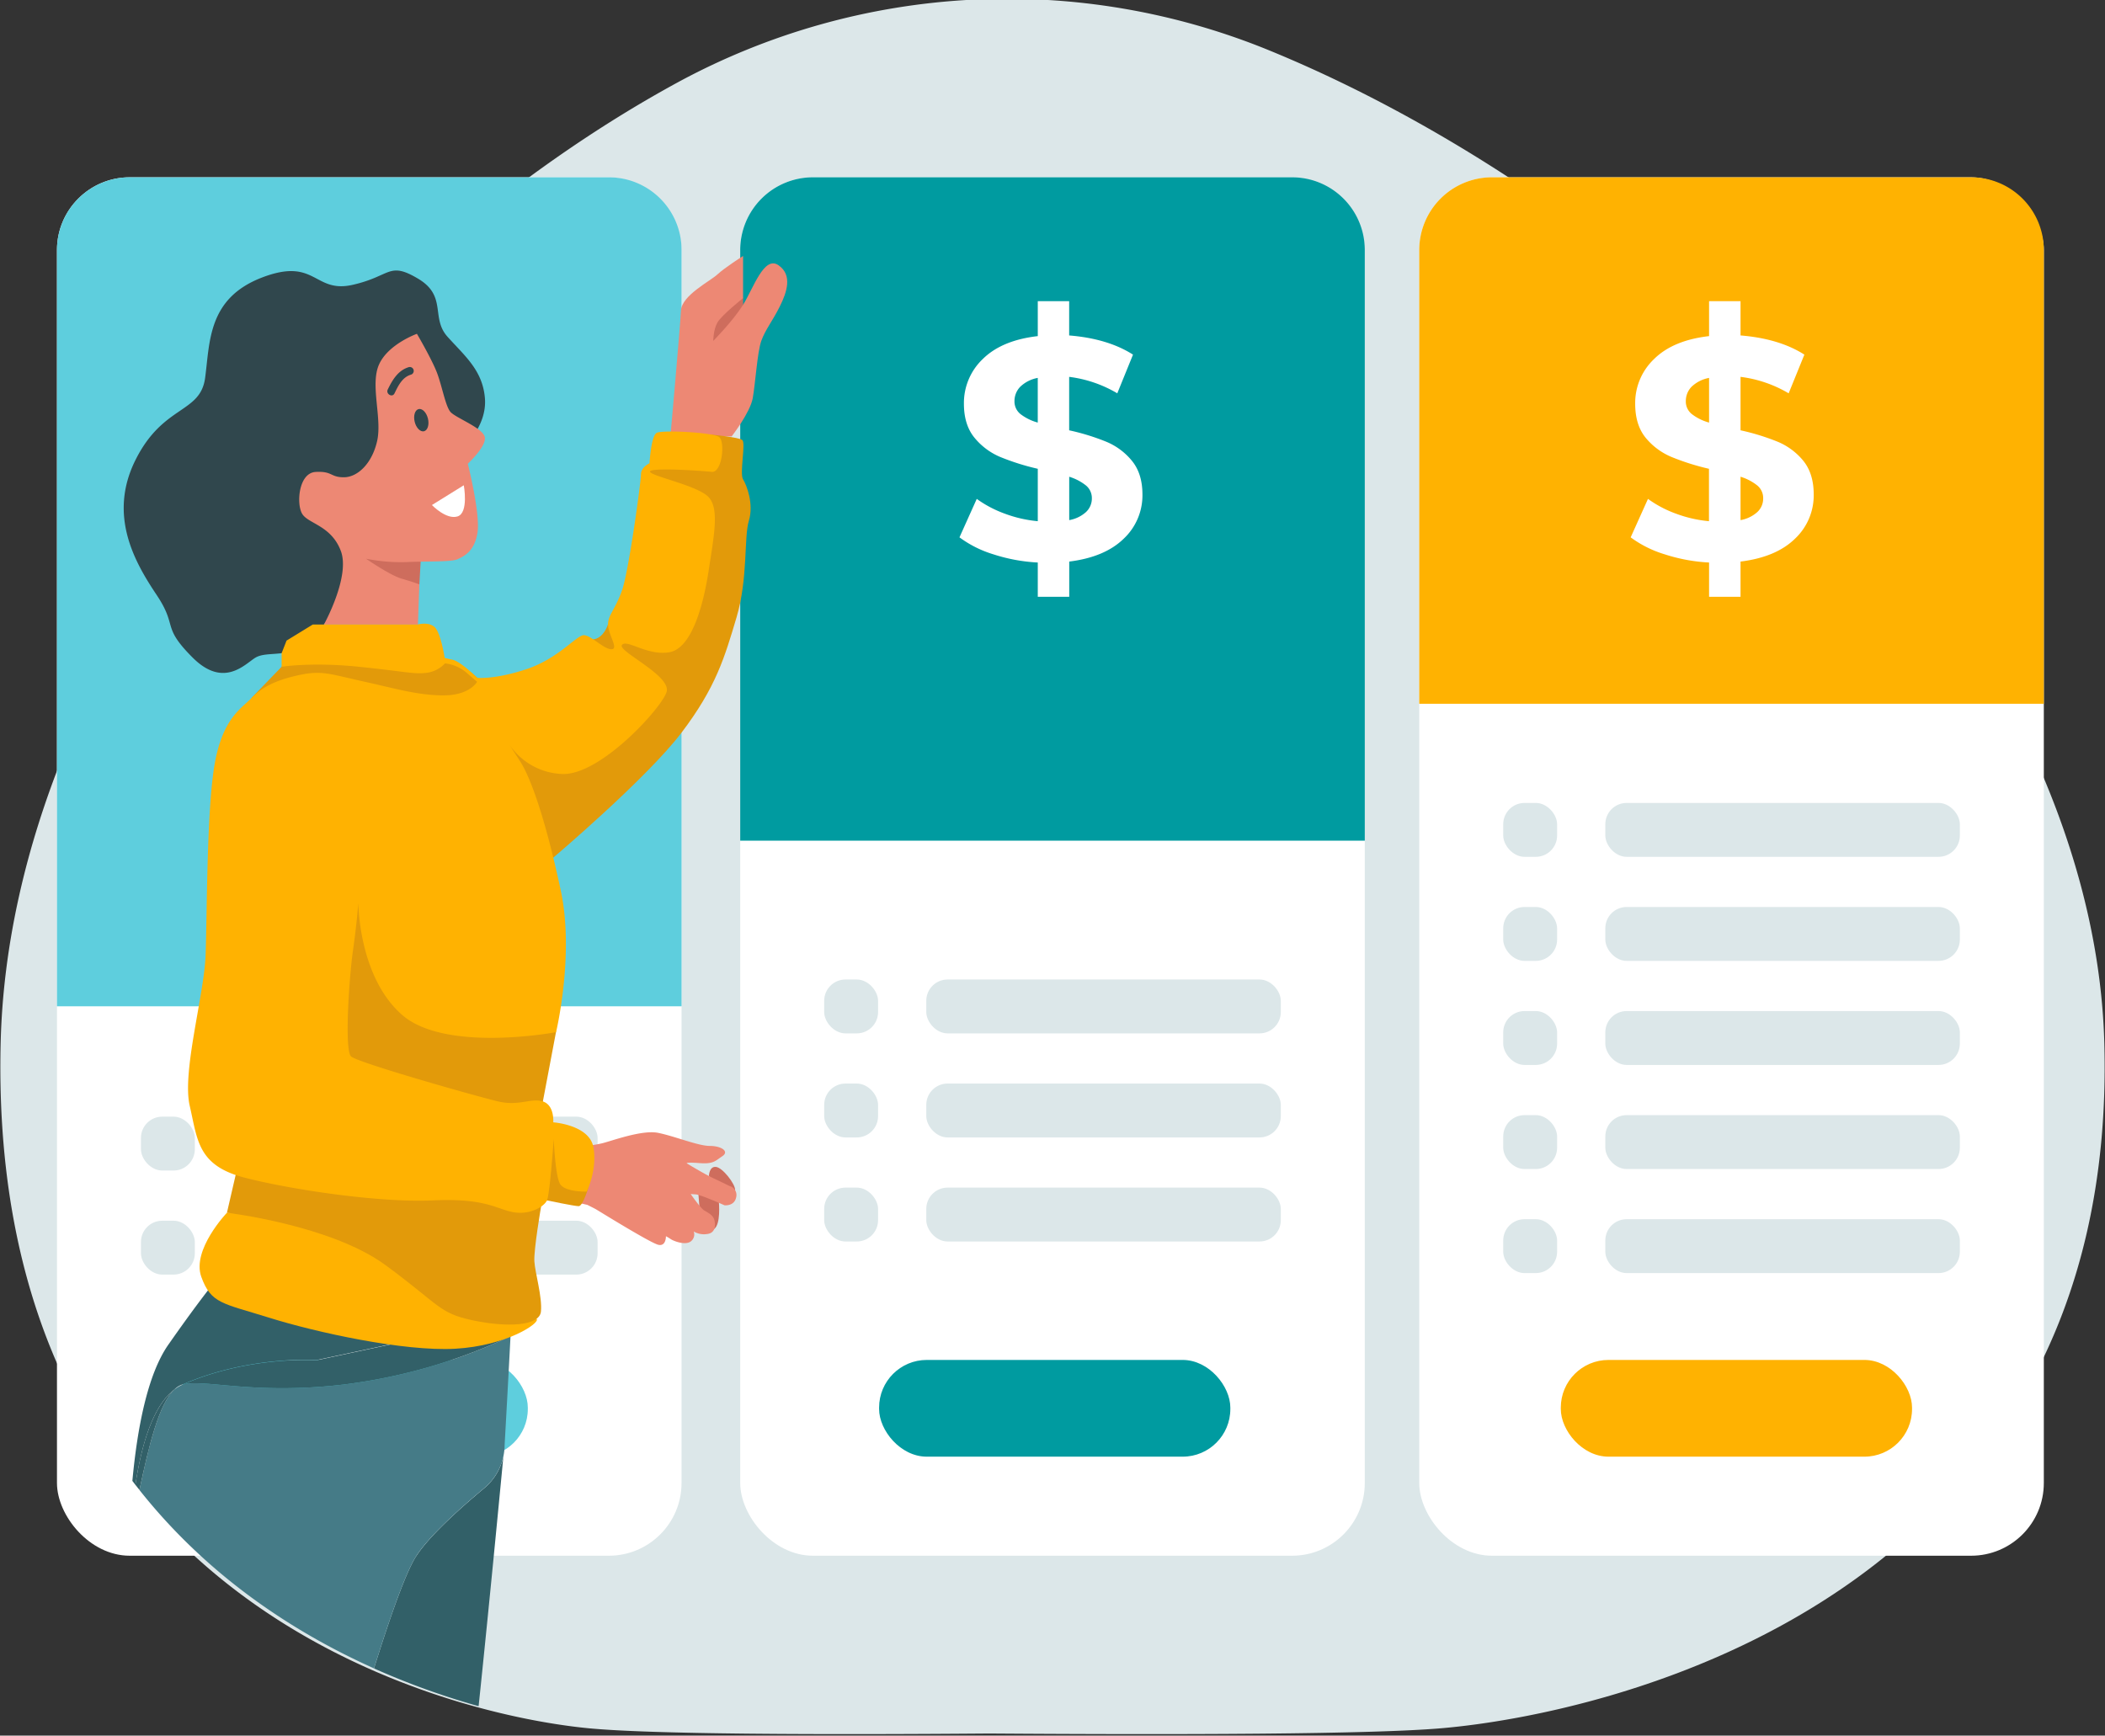 <svg xmlns="http://www.w3.org/2000/svg" viewBox="0 0 821 677"><rect x="0" y="0" width="821" height="677" fill="#333333" stroke="none"/><defs><style>.a{fill:#dce7e9;}.b{fill:#fff;}.c{fill:#5ecedd;}.d{fill:#009ba0;}.e{fill:#ffb201;}.f{fill:#ce6d5d;}.g{fill:#ed8874;}.h{fill:#326068;}.i{fill:#457b87;}.j{fill:#e29a0a;}.k{fill:#30474d;}</style></defs><path class="a" d="M820.74,407.05C816.38,243.12,646.3,81.93,495.88,20A269.6,269.6,0,0,0,264.29,32.15C137.46,101.16,3.88,252.9.25,407.05-4.87,624.32,172.17,668.53,229.33,674.12c24.31,2.38,89.55,2.6,156.52,2.07,75.53.53,149.11.31,176.52-2.07C626.85,668.53,826.52,624.32,820.74,407.05Z"/><rect class="b" x="22.22" y="69.16" width="243.6" height="537.68" rx="28.37"/><rect class="b" x="288.7" y="69.16" width="243.6" height="537.68" rx="28.37"/><rect class="b" x="553.54" y="69.16" width="243.6" height="537.68" rx="28.37"/><path class="c" d="M50.59,69.16H237.46a28.37,28.37,0,0,1,28.37,28.37v295a0,0,0,0,1,0,0H22.22a0,0,0,0,1,0,0v-295A28.37,28.37,0,0,1,50.59,69.16Z"/><path class="d" d="M317.07,69.16H503.93A28.37,28.37,0,0,1,532.3,97.53V327.91a0,0,0,0,1,0,0H288.7a0,0,0,0,1,0,0V97.53A28.37,28.37,0,0,1,317.07,69.16Z"/><path class="e" d="M581.91,69.16H768.77a28.37,28.37,0,0,1,28.37,28.37v177a0,0,0,0,1,0,0H553.54a0,0,0,0,1,0,0v-177A28.37,28.37,0,0,1,581.91,69.16Z"/><rect class="c" x="68.87" y="530.47" width="136.99" height="37.73" rx="18.59"/><rect class="d" x="342.87" y="530.47" width="136.99" height="37.73" rx="18.59"/><rect class="e" x="608.75" y="530.47" width="136.99" height="37.73" rx="18.59"/><path class="b" d="M438.25,210.15q-7.37,7.18-21.22,8.9v13.74H404.76V219.42a66.88,66.88,0,0,1-17.3-3.19,43.38,43.38,0,0,1-13.24-6.63l6.74-15a44.38,44.38,0,0,0,10.92,5.76,49.25,49.25,0,0,0,12.88,2.94V182.86A93.25,93.25,0,0,1,390,178.2,26,26,0,0,1,380,170.65q-4.05-5-4.05-13.18A23.7,23.7,0,0,1,383.35,140q7.42-7.29,21.41-8.89V117.47H417v13.38q15.09,1.22,24.9,7.48l-6.13,15.09A48.66,48.66,0,0,0,417,147v20.85a88,88,0,0,1,14.53,4.48,25.55,25.55,0,0,1,10,7.48q4.05,5,4.05,13.07A23.19,23.19,0,0,1,438.25,210.15ZM398,161.51a19.28,19.28,0,0,0,6.75,3.32V147.41a13.26,13.26,0,0,0-6.87,3.49,8,8,0,0,0-2.21,5.58A6.27,6.27,0,0,0,398,161.51Zm25.64,38.15a7.19,7.19,0,0,0,2.21-5.27,6.37,6.37,0,0,0-2.27-5,19.85,19.85,0,0,0-6.56-3.43v16.92A13.13,13.13,0,0,0,423.65,199.66Z"/><path class="b" d="M700.07,210.15q-7.35,7.18-21.22,8.9v13.74H666.58V219.42a66.8,66.8,0,0,1-17.29-3.19A43.45,43.45,0,0,1,636,209.6l6.75-15a44.12,44.12,0,0,0,10.91,5.76,49.35,49.35,0,0,0,12.88,2.94V182.86a93.59,93.59,0,0,1-14.72-4.66,26.08,26.08,0,0,1-10.06-7.55q-4-5-4-13.18A23.67,23.67,0,0,1,645.18,140q7.41-7.29,21.4-8.89V117.47h12.27v13.38q15.09,1.22,24.9,7.48l-6.13,15.09A48.61,48.61,0,0,0,678.85,147v20.85a88.44,88.44,0,0,1,14.54,4.48,25.62,25.62,0,0,1,10,7.48q4,5,4,13.07A23.19,23.19,0,0,1,700.07,210.15Zm-40.23-48.64a19.13,19.13,0,0,0,6.74,3.32V147.41a13.34,13.34,0,0,0-6.87,3.49,8,8,0,0,0-2.2,5.58A6.24,6.24,0,0,0,659.84,161.51Zm25.64,38.15a7.18,7.18,0,0,0,2.2-5.27,6.34,6.34,0,0,0-2.27-5,19.85,19.85,0,0,0-6.56-3.43v16.92A13.16,13.16,0,0,0,685.48,199.66Z"/><rect class="a" x="54.97" y="435.57" width="21.02" height="21.02" rx="8.32"/><rect class="a" x="94.8" y="435.57" width="138.28" height="21.02" rx="8.32"/><rect class="a" x="54.97" y="476.16" width="21.02" height="21.02" rx="8.32"/><rect class="a" x="94.8" y="476.16" width="138.28" height="21.02" rx="8.32"/><rect class="a" x="321.45" y="382.07" width="21.02" height="21.02" rx="8.32"/><rect class="a" x="361.27" y="382.07" width="138.28" height="21.02" rx="8.32"/><rect class="a" x="321.45" y="422.66" width="21.02" height="21.02" rx="8.32"/><rect class="a" x="361.27" y="422.66" width="138.28" height="21.02" rx="8.32"/><rect class="a" x="321.45" y="463.25" width="21.02" height="21.02" rx="8.32"/><rect class="a" x="361.27" y="463.25" width="138.28" height="21.02" rx="8.32"/><rect class="a" x="586.29" y="313.2" width="21.02" height="21.02" rx="8.32"/><rect class="a" x="626.11" y="313.2" width="138.28" height="21.02" rx="8.32"/><rect class="a" x="586.29" y="353.79" width="21.02" height="21.02" rx="8.32"/><rect class="a" x="626.11" y="353.79" width="138.28" height="21.02" rx="8.32"/><rect class="a" x="586.29" y="394.38" width="21.02" height="21.02" rx="8.32"/><rect class="a" x="626.11" y="394.38" width="138.28" height="21.02" rx="8.32"/><rect class="a" x="586.29" y="434.98" width="21.02" height="21.02" rx="8.32"/><rect class="a" x="626.11" y="434.98" width="138.28" height="21.02" rx="8.32"/><rect class="a" x="586.29" y="475.57" width="21.02" height="21.02" rx="8.32"/><rect class="a" x="626.11" y="475.57" width="138.28" height="21.02" rx="8.32"/><path class="f" d="M284.27,108.3l5.57,8V135l-12.43,2.31s-3.34-9-3.34-10.27S284.27,108.3,284.27,108.3Z"/><path class="f" d="M273,473.05s-.66-7.19-.66-8.61,8.32,0,8.32,0l-4.16-5.78s.09-3.77,2.74-3.48,7.47,6.61,7.47,8.93-2.55,3.45-2.55,3.45L280.39,469s.82,8.55-1.89,10.42S273,473.05,273,473.05Z"/><path class="g" d="M227.74,447a42.74,42.74,0,0,0,6.94-1c3.69-.85,15.6-5.39,22-4.11s15.6,5.1,20.13,5.1,7.74,2.13,4.93,4-3.51,3.12-8.9,2.7-5,.08-5,.08,6.52,4,10.49,5.87,6.24,3,6.24,3a3.61,3.61,0,0,1,2.55,4.39c-.71,3.55-4.53,3.12-4.53,3.12s-9.22-4.11-11.2-4.25l-2-.14s3.83,5.53,5.25,6.38,3.54,1.84,4,3.83.42,5-2.84,5.38a7.73,7.73,0,0,1-5.24-1,3.4,3.4,0,0,1-1.29,4c-2.21,1.44-6.56-.26-7.65-1s-1.89-1.13-1.89-1.13.1,4-2.93,3.35-23.49-13.37-24.34-13.85-3.4-1.74-3.4-1.74l-3.92-.9Z"/><path class="g" d="M261.48,170.22s3.85-43.15,4.11-49.06,11.5-11.55,14.23-14.12,10-7.19,10-7.19v16.43s-8.38,6.68-10,9.51-1.64,7.19-1.64,7.19,7.65-7.71,11.66-14.13S298,99.59,303.6,103.44s3.32,10.54.5,16.18-5.63,9-7.18,13.36-2.31,16.69-3.33,22.34-8.22,14.9-8.22,14.9Z"/><path class="a" d="M71.3,540.06h0A7.86,7.86,0,0,0,68,542a15.38,15.38,0,0,1,3.29-2Z"/><path class="h" d="M188.83,580.53c-8.84,7.36-22.46,19.41-27.16,27.58-4.34,7.53-10.46,25.67-15.8,42.69a295.28,295.28,0,0,0,40.8,14.74c4.59-43.73,9.65-97.36,9.66-97.38A22.19,22.19,0,0,1,188.83,580.53Z"/><path class="i" d="M134.07,540.06c-35.17,4.16-54.45-2.27-62.77,0h0A15.38,15.38,0,0,0,68,542c-6,5.64-9.87,21.59-13.61,39.21,26.54,33.5,59.89,55.42,91.47,69.57,5.34-17,11.46-35.16,15.8-42.69,4.7-8.17,18.32-20.22,27.16-27.58a22.19,22.19,0,0,0,7.5-12.37,22.62,22.62,0,0,0,.5-4.66c1.51-26.47,2.65-49.15,2.65-49.15l-17,3.64,14.39,4.29A214.5,214.5,0,0,1,134.07,540.06Z"/><path class="h" d="M68,542a7.86,7.86,0,0,1,3.29-2h0c26.09-11.35,52.1-9.46,52.1-9.46l59-12.61L91.72,490.91s-6,4.91-26.09,33.65c-8.06,11.56-12.08,32.35-14,53.09l1.19,1.55C55.27,563,59.81,548.27,68,542Z"/><path class="h" d="M71.3,540.06c8.32-2.27,27.6,4.16,62.77,0a214.5,214.5,0,0,0,62.76-17.78L182.44,518l-59,12.61S97.39,528.71,71.3,540.06Z"/><path class="h" d="M68,542c-8.2,6.25-12.74,21-15.2,37.18l1.59,2C58.14,563.61,62,547.66,68,542Z"/><path class="e" d="M88.51,473.05s-13.8,14.45-10,25S86.81,508.3,105,514s52.5,13.23,72.57,12.1,33.21-10.05,31.74-11.64-45.7-33-62.72-36.76-46.88-4.62-46.88-4.62Z"/><path class="j" d="M109.84,260.08l-11.69,12.1L91.91,458.33l-3.4,14.72s40.55,4.81,61.81,20.41,20.7,18.71,34,21.55,26.09,2.27,26.66-3.4-2.27-15-2.56-19.57,2.63-21.48,2.63-21.48l2.2-2.34s10.77,2.27,12.47,2.27,3.88-7.69,3.88-7.69l-16.35-23.22-1.52-9.92,5.11-27-3.31-66.54,2.23-1.55s36.33-30.78,49.94-48.64,17-29.78,21.56-45.09,2.83-31.19,4.82-37.71-.85-13.9-2.27-16.16,1.13-14.18-.29-15.32-11.83-2.08-11.83-2.08l-15.1,6.34L251.84,184l5.67,38.36-20.42,21.27s-1.59,5.33-5.75,5.78-10.13,16.9-10.13,16.9l-32,.85-5.2-4.68-7.39-5.05-14.65.09-50.47-1.7Z"/><path class="k" d="M126.32,243.64a21.19,21.19,0,0,1-9.62,9.26c-6.83,3.21-13.07,1.32-17,3.59s-12.29,12.29-24.58,0-5.67-11.91-14-24.38S42,201.29,52.78,179.55,78.11,161.4,80,147.42s1-31,22.12-39.14,20.23,6.24,35.35,2.84,14-9.26,25.52-2.46,4.91,15.27,11.53,22.67,13.72,13.06,14.61,24-8.37,19.09-8.37,19.09Z"/><polygon class="f" points="160.11 233.29 163.56 227.95 164.5 211.45 138.98 213.58 145.08 226.91 160.11 233.29"/><path class="g" d="M162.61,130.21s6,10.21,7.94,15.5,3.22,12.67,5.11,14.94,12.66,6.24,13.42,9.83-6.62,10.4-6.62,10.4,4.92,19.47,3.78,26.84-5.29,9.26-7.75,10.4-11.72.75-19.85,1.13a69.1,69.1,0,0,1-15.88-1.32s9.27,6.43,13.8,7.75,7,2.27,7,2.27L163,243.64H126.32s10.39-18.72,6.61-28.74-12.85-10.58-15.12-14.55-1.32-15.88,5.29-16.26,5.67,2.08,11,2.08,11-5.29,13-14.18-2.84-21.93.76-29.87S162.61,130.21,162.61,130.21Z"/><path class="e" d="M111.76,249.88l-1.92,4.91v5.29s11.75-1.89,30.09,0S161.1,263,166,262.49a11.92,11.92,0,0,0,7.57-3.73,15.75,15.75,0,0,1,8.5,3.73l4,3.46s-2.83,5.29-13,5.29-18.72-2.65-31.57-5.48-15.83-4.35-24.74-2.46-14.58,4.72-18.55,8.88S87,279.93,83.78,297.7s-3,59.17-3.59,74.87S70.93,418.12,74,431.36s3,23.25,21.36,28,52.93,9.83,73.35,8.88,24.58,3.21,31.19,4.54,12.29-2.08,13.43-4.54,2.64-24,2.64-24,.57,14.37,2.46,17.58,10.4,3,10.4,3,4.16-8.32,2.64-17.2-15.69-9.83-15.69-9.83.57-6.62-4-8.13-9.26,1.89-17.39,0-54.82-15.13-57.47-17.58-.75-30.82.76-41.41,2.08-18.52,2.08-18.52,0,28.73,17,43.67,60.12,6.8,60.12,6.8,7.18-30.05,1.89-55S207.6,304.32,202.88,297l-4.73-7.37a26,26,0,0,0,21.17,12.28c14.75.57,38.57-25.52,40.65-31.94S240.69,254,242.58,251.58s9.83,4.35,18.52,2.83,13.24-18.33,15.32-32,4.15-23.91,0-28.45-22.12-8.11-22.88-9.91,19.85-.47,24,0,5.29-11.64,3-13.53-22.11-2.84-24.38-1.7-2.84,11.91-2.84,11.91S250,182.2,250,185s-4.73,37.62-7.37,45.19-5.49,9.64-5.49,13.42,4.35,9.64,1.33,9.64-7.94-5.48-10.78-5.48-9.83,9.07-22.3,13.23-19.29,3.4-19.29,3.4-6.24-6.24-9.45-7l-3.21-.76s-1.52-10-4-12.1-6.43-.94-6.43-.94H122Z"/><ellipse class="k" cx="164.31" cy="163.91" rx="2.66" ry="4.45" transform="translate(-34.03 43.39) rotate(-13.65)"/><path class="k" d="M159.55,143.18c-4.28,1.22-6.48,5-8.31,8.74-.86,1.75,1.76,3.3,2.62,1.54,1.45-3,3.06-6.36,6.5-7.34a1.53,1.53,0,0,0-.81-2.94Z"/><path class="b" d="M180.89,189.29,168.46,197s5.58,5.83,10,4.44S180.89,189.29,180.89,189.29Z"/></svg>